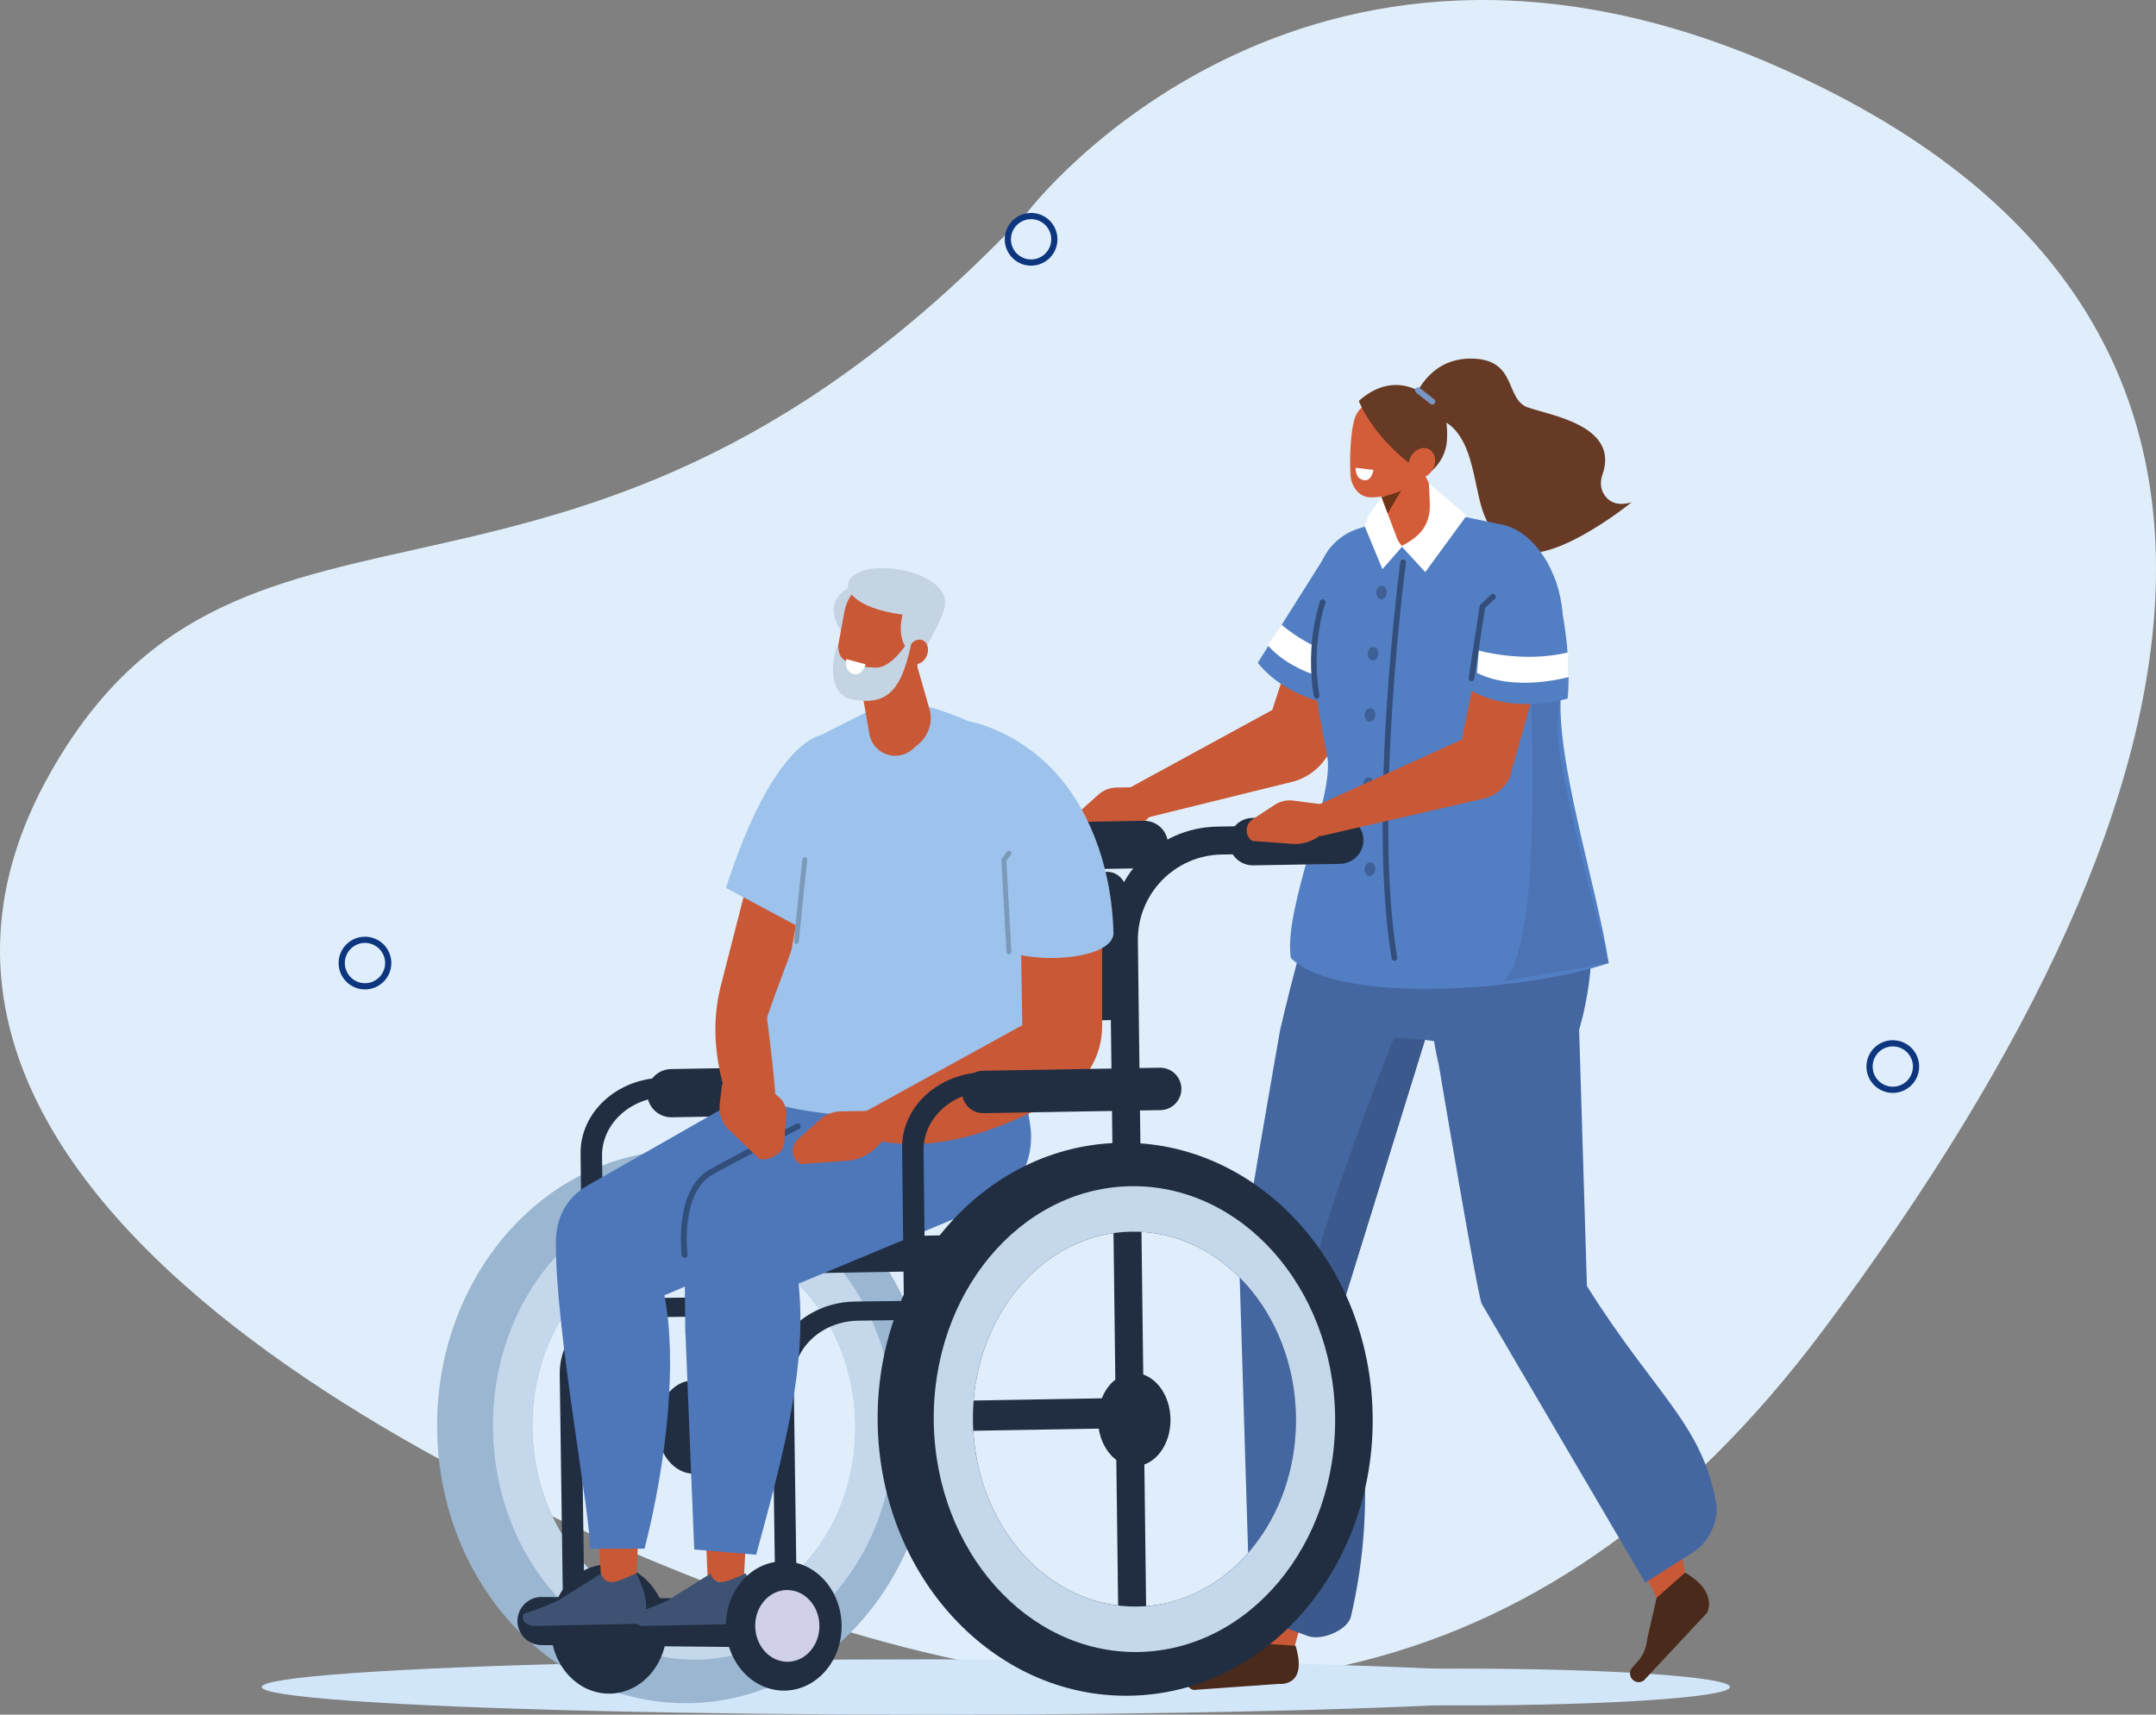 <?xml version="1.0" encoding="utf-8"?>
<!-- Generator: Adobe Illustrator 16.0.0, SVG Export Plug-In . SVG Version: 6.00 Build 0)  -->
<!DOCTYPE svg PUBLIC "-//W3C//DTD SVG 1.1//EN" "http://www.w3.org/Graphics/SVG/1.1/DTD/svg11.dtd">
<svg version="1.1" id="Layer_1" xmlns="http://www.w3.org/2000/svg" xmlns:xlink="http://www.w3.org/1999/xlink" x="0px" y="0px"
	 width="1699.304px" height="1351.715px" viewBox="0 0 1699.304 1351.715" enable-background="new 0 0 1699.304 1351.715"
	 xml:space="preserve">
<rect x="0" y="0" width="1699.304" height="1351.715" fill="#808080" stroke="none"/>
<path fill="#DFEEFA" d="M629.139,1273.725c-204.738-68.427-784.161-318.5-589.886-663.74
	C192.959,336.84,453.412,546.782,810.84,166.026c0,0,213.164-278.669,589.13-113.945
	c419.957,183.998,365.573,556.412,37.803,995.409C1211.27,1350.856,931.689,1374.843,629.139,1273.725z"/>
<polygon fill-rule="evenodd" clip-rule="evenodd" fill="#C95836" points="585.996,1251.042 557.81,1245.194 555.92,1201.731 
	588.212,1207.678 "/>
<path fill="#20212E" d="M825.323,653.939l-69.773,1.204c-47.593,0.82-85.509,40.068-84.687,87.661l5.464,425.262l22.05-0.381
	l-5.413-422.218c-0.64-37.097,28.914-67.688,66.01-68.328l66.729-1.151L825.323,653.939z"/>
<ellipse fill-rule="evenodd" clip-rule="evenodd" fill="#D2E6FA" cx="734.52" cy="1329.901" rx="528.241" ry="21.814"/>
<g>
	<path fill="#9BB6D1" d="M535.832,906.771c-107.728,1.859-193.374,100.939-191.297,221.302s91.091,216.428,198.819,214.569
		c107.728-1.859,193.374-100.939,191.297-221.302S643.559,904.912,535.832,906.771z M549.458,1272.343
		c-70.302,1.213-128.434-63.959-129.842-145.566s54.44-148.746,124.742-149.959c70.301-1.214,128.434,63.958,129.842,145.565
		S619.759,1271.129,549.458,1272.343z"/>
	
		<ellipse transform="matrix(1 -0.017 0.017 1 -19.328 9.603)" fill="#212E42" cx="546.74" cy="1124.707" rx="28.577" ry="36.743"/>
	<path fill="#C5D8EB" d="M543.572,941.118c-87.347,1.508-156.736,84.925-154.986,186.318
		c1.75,101.393,73.977,182.366,161.322,180.858c87.347-1.507,156.736-84.924,154.986-186.317
		C703.145,1020.583,630.917,939.611,543.572,941.118z M549.29,1272.469c-70.302,1.213-128.434-63.959-129.842-145.566
		c-1.408-81.606,54.44-148.746,124.742-149.959s128.434,63.959,129.842,145.565C675.44,1204.117,619.591,1271.255,549.29,1272.469z"
		/>
</g>
<g>
	<g>
		<g>
			<g>
				<path fill="#212E42" d="M478.982,1233.187c-25.193,0.435-45.223,23.605-44.737,51.754c0.486,28.147,21.303,50.613,46.496,50.179
					s45.223-23.605,44.736-51.754C524.992,1255.218,504.174,1232.752,478.982,1233.187z"/>
			</g>
		</g>
	</g>
</g>
<path fill="#212E42" d="M591.549,1298.485l-164.938-1.637c-10.431-0.104-18.881-8.723-18.777-19.154l0,0
	c0.104-10.432,8.723-18.881,19.154-18.777l164.938,1.637c10.432,0.104,18.881,8.723,18.777,19.154l0,0
	C610.6,1290.139,601.98,1298.588,591.549,1298.485z"/>
<path fill-rule="evenodd" clip-rule="evenodd" fill="#3E5373" d="M559.95,1240.578l-29.15,18.22
	c-4.84,4.594-31.876,13.517-31.876,13.517l0,0c-2.511,5.705,2.939,8.708,7.491,9.46l80.712-1.691c0,0,18.504-3.874,0.585-39.83
	C573.26,1246.742,564.208,1251.76,559.95,1240.578z"/>
<path fill="#C95836" d="M905.49,620.38l-25.695,0.471c-5.137,0.095-10.068,2.028-13.899,5.449l-15.515,13.856
	c-5.408,4.829-4.322,13.573,2.102,16.934l0,0l32.26-2.416c7.116-0.532,14.229-3.926,19.901-9.495l9.454-9.283L905.49,620.38z"/>
<path fill-rule="evenodd" clip-rule="evenodd" fill="#663A24" d="M1263.669,388.699c-2.437-4.442-2.371-9.762-0.679-14.538
	c13.733-38.767-41.525-46.805-58.802-52.98c-18.025-6.442-8.331-37.331-43.053-38.479s-44.693,29.377-46.348,29.332
	c-2.428-0.068,17.64,18.489,17.64,18.489s17.26,0.383,26.378,32.023c9.118,31.64,5.648,50.532,32.512,69.528
	c26.862,18.996,94.636-36.054,94.636-36.054C1273.064,399.71,1266.746,394.308,1263.669,388.699z"/>
<g>
	<polygon fill-rule="evenodd" clip-rule="evenodd" fill="#C95836" points="1292.62,1233.915 1309.617,1267.139 1329.625,1247.652 
		1321.644,1205.528 	"/>
	<polygon fill-rule="evenodd" clip-rule="evenodd" fill="#C95836" points="994.199,1261.701 992.16,1295.548 1018.882,1303.669 
		1034.768,1244.926 	"/>
	<ellipse fill-rule="evenodd" clip-rule="evenodd" fill="#D2E6FA" cx="1152.928" cy="1329.9" rx="210.585" ry="14.491"/>
	<path fill-rule="evenodd" clip-rule="evenodd" fill="#4467A1" d="M1138.378,663.714c-26.979,87.64-4.364,175.784-4.364,175.784
		s30.418,181.432,33.84,188.29l128.874,219.863l38.494-24.453c11.458-7.278,19.838-24.585,17.484-37.953
		c-11.072-62.891-48.152-85.646-101.934-171.446l-6.131-202.111C1262.103,689.914,1138.378,663.714,1138.378,663.714z"/>
	<path fill-rule="evenodd" clip-rule="evenodd" fill="#4A2A1A" d="M1305.736,1259.553l-7.495,32.619
		c-0.499,6.492-3.098,12.646-7.403,17.529l-4.388,4.978c-1.956,2.219-2.27,5.441-0.777,7.995l0,0
		c2.048,3.507,6.679,4.476,9.962,2.083l49.867-53.411c0,0,9.1-16.398-17.379-31.623L1305.736,1259.553z"/>
	<path fill-rule="evenodd" clip-rule="evenodd" fill="#4467A1" d="M1229.551,643.632c-80.763,13.278-146.007,17.814-171.563,0
		c-27.935,74.692-49.068,168.536-49.068,168.536s-32.722,185.777-31.855,193.776l8.162,266.921l25.518,9.505
		c41.5-57.813,48.298-130.165,47.782-254.098l64.61-208.505c51.919,4.96,104.221,65.452,124.335-18.541
		C1270.464,705.215,1229.551,643.632,1229.551,643.632z"/>
	<path fill-rule="evenodd" clip-rule="evenodd" fill="#4A2A1A" d="M993.255,1295.607l-26.59,16.645
		c-5.144,3.991-11.447,6.2-17.958,6.291l-6.634,0.092c-2.958,0.042-5.556,1.975-6.445,4.795l0,0
		c-1.222,3.873,1.171,7.955,5.148,8.779l67.217-4.779c0,0,23.188,2.942,13.137-30.089L993.255,1295.607z"/>
	<path fill-rule="evenodd" clip-rule="evenodd" fill="#3B598C" d="M1031.686,1037.542c15.306,34.985,19.874,232.07-34.275,239.968
		l33.711,12.275c10.434,3.804,31.168-4.668,33.675-15.487c16.417-70.869,15.059-139.595-6.271-246.025l64.61-208.505l-24.248-1.865
		C1098.888,817.903,1020.745,1012.531,1031.686,1037.542z"/>
</g>
<g>
	<path fill-rule="evenodd" clip-rule="evenodd" fill="#C95836" d="M1036.219,456.638l-33.425,103.027l-116.783,63.718l15.536,21.796
		l118.76-29.317c13.015-3.978,23.622-13.476,29.007-25.975l41.829-97.091c5.846-13.568-1.883-29.139-16.224-32.688l7.274-13.313
		C1064.745,442.477,1038.079,438.759,1036.219,456.638z"/>
</g>
<path fill-rule="evenodd" clip-rule="evenodd" fill="#527EC4" d="M1084.738,472.525c0,0-4.758,44.574-25.616,84.453
	c0,0-43.005-3.674-67.792-34.475l57.235-90.801C1071.382,419.813,1078.433,438.67,1084.738,472.525z"/>
<g>
	<g>
		<path fill-rule="evenodd" clip-rule="evenodd" fill="#FFFFFF" d="M1064.7,539.144c0,0-43.473-4.823-65.521-30.564l11.027-16.025
			c0,0,25.502,22.976,61.614,28.524L1064.7,539.144z"/>
	</g>
</g>
<path fill-rule="evenodd" clip-rule="evenodd" fill="#527EC4" d="M1070.713,416.7l38.645-12.245l17.665-2.673l59.007,12.249
	c24.689,6.84,42.693,37.239,45.452,68.233l-0.725,60.036c-6.52,51.685,28.124,156.907,37.17,216.896
	c-62.202,21.569-211.878,33.801-250.506-3.98c-6.245-39.195,34.768-128.02,28.648-158.957
	c-10.631-53.751-17.28-98.387-6.773-145.542C1042.889,434.593,1054.967,421.689,1070.713,416.7z"/>
<path fill-rule="evenodd" clip-rule="evenodd" fill="#4C74B5" d="M1183.161,773.768c0,0,41.297,0,17.452-337.809l21.362,32.686
	c0,0,0.08,0.104,0.23,0.261c4.925,5.157,7.935,11.835,8.03,18.965c0.283,21.131,0.188,55.323-2.5,83.333
	c-2.887,30.104,40.191,187.99,40.191,187.99L1183.161,773.768z"/>
<circle fill-rule="evenodd" clip-rule="evenodd" fill="#FFFFFF" cx="1134.777" cy="622.611" r="6.54"/>
<path fill="#212E42" d="M597.459,1022.1l-91.075,1.276c-36.475,0.511-65.672,27.379-65.215,60.013l3.111,222.053l16.898-0.237
	l-3.082-219.966c-0.356-25.436,22.401-46.379,50.832-46.777l88.742-1.243L597.459,1022.1z"/>
<path fill="#212E42" d="M563.84,849.102l-40.882,0.473c-36.476,0.421-65.739,27.218-65.363,59.853l1.657,143.465l16.807-8.174
	l-1.54-133.399c-0.294-25.437,22.516-46.324,50.947-46.652l38.549-0.445L563.84,849.102z"/>
<path fill="#212E42" d="M874.355,804.177l-228.794,3.948c-8.176,0.141-14.981-6.434-15.122-14.609l-1.505-87.188
	c-0.142-8.177,6.433-14.981,14.609-15.123l228.794-3.948c8.177-0.141,14.982,6.434,15.123,14.61l1.505,87.188
	C889.106,797.231,882.532,804.036,874.355,804.177z"/>
<path fill="#212E42" d="M664.36,878.451l-134.914,2.328c-10.453,0.181-19.153-8.225-19.333-18.677l0,0
	c-0.181-10.453,8.224-19.153,18.677-19.334l134.914-2.328c10.453-0.18,19.153,8.225,19.334,18.678l0,0
	C683.217,869.571,674.813,878.27,664.36,878.451z"/>
<path fill="#212E42" d="M902.219,684.439l-68.54,1.183c-10.283,0.178-18.842-8.091-19.02-18.375l0,0
	c-0.178-10.283,8.091-18.842,18.374-19.02l68.54-1.183c10.284-0.178,18.843,8.091,19.021,18.374l0,0
	C920.771,675.703,912.502,684.261,902.219,684.439z"/>
<path fill="#212E42" d="M882.855,1125.917l-132.464,2.286c-6.556,0.112-12.012-5.158-12.125-11.714l0,0
	c-0.113-6.556,5.158-12.013,11.714-12.126l132.464-2.285c6.556-0.113,12.013,5.157,12.125,11.713l0,0
	C894.682,1120.347,889.412,1125.803,882.855,1125.917z"/>
<path fill="#212E42" d="M1051.555,650.035l-92.117,1.59c-47.593,0.82-85.509,40.068-84.688,87.66l6.842,551.483l22.049-0.381
	l-6.789-548.438c-0.64-37.097,28.913-67.688,66.01-68.328l89.073-1.537L1051.555,650.035z"/>
<path fill="#212E42" d="M763.233,1001.553l-156.881,2.707c-7.534,0.13-13.806-5.928-13.936-13.463l-0.011-0.637
	c-0.13-7.535,5.928-13.806,13.463-13.937l156.881-2.707c7.534-0.13,13.806,5.929,13.936,13.463l0.012,0.638
	C776.827,995.152,770.768,1001.423,763.233,1001.553z"/>
<circle fill="#20212E" cx="705.72" cy="709.142" r="8.533"/>
<circle fill="#20212E" cx="700.799" cy="750.662" r="8.533"/>
<circle fill="#20212E" cx="695.6" cy="797.731" r="8.533"/>
<path fill="#212E42" d="M1056.255,680.988l-68.54,1.183c-10.284,0.178-18.843-8.091-19.021-18.374v-0.001
	c-0.177-10.283,8.092-18.842,18.375-19.02l68.54-1.183c10.283-0.178,18.843,8.091,19.02,18.374l0,0
	C1074.807,672.251,1066.539,680.81,1056.255,680.988z"/>
<path fill="#212E42" d="M764.93,1024.763l-91.075,1.275c-36.475,0.511-65.672,27.38-65.215,60.013l3.111,222.053l16.898-0.236
	l-3.082-219.966c-0.356-25.437,22.401-46.379,50.832-46.777l88.742-1.243L764.93,1024.763z"/>
<path fill-rule="evenodd" clip-rule="evenodd" fill="#C95836" d="M594.929,672.445l-26.996,105.479
	c-0.195,7.44,10.59,47.161,32.993,61.069l8.005,22.472l6.159-25.774l2.761-50.379l16.477-96.702L594.929,672.445z"/>
<path fill-rule="evenodd" clip-rule="evenodd" fill="#9DC2EB" d="M646.483,579.781c0,0-37.151,4.514-74.302,120.22l66.316,35.384
	L646.483,579.781z"/>
<polygon fill-rule="evenodd" clip-rule="evenodd" fill="#C95836" points="501.127,1251.042 474.005,1247.293 471.051,1201.731 
	503.343,1207.678 "/>
<path fill-rule="evenodd" clip-rule="evenodd" fill="#4E77BA" d="M617.29,797.1c0,0-28.188,79.061-26.241,95.1
	c3.649,30.055,19.789,52.501,19.789,52.501l138.313,10.634c39.489,3.036,69.28-30.302,62.589-70.015
	c-0.032-0.193-0.064-0.383-0.096-0.569c-0.641-3.79-1.213-7.589-1.717-11.39c-2.372-17.815-9.48-71.257-9.48-71.257
	c-42.966,24.373-120.815,29.307-189.036,5.009L617.29,797.1z"/>
<path fill-rule="evenodd" clip-rule="evenodd" fill="#9DC2EB" d="M686.193,559.723c17.301,26.101,37.592,6.888,44.341-2.343
	c1.068-1.461,29.686,9.354,32.044,10.981c36.387,25.102,41.123,132.866,47.62,171.708c3.02,18.062,19.972,78.832,10.933,94.598
	c-2.992,5.216-31.392,1.221-36.986,2.218c-23.721,4.226-130.063,12.482-144.665-3.807c-14.503-16.178-3.632-46.298-6.434-65.438
	c-14.724-100.585,13.438-187.857,13.438-187.857L686.193,559.723z"/>
<path fill-rule="evenodd" clip-rule="evenodd" fill="#705E65" d="M638.498,837.371"/>
<path fill-rule="evenodd" clip-rule="evenodd" fill="#C95836" d="M674.527,517.826c0,0,5.874,33.308,10.738,60.897
	c1.294,7.349,6.455,13.429,13.493,15.906c7.04,2.477,14.869,0.966,20.48-3.953c1.836-1.611,3.626-3.179,5.321-4.666
	c7.695-6.745,10.808-17.322,7.994-27.161c-7.217-25.214-20.356-71.146-20.356-71.146L674.527,517.826L674.527,517.826z"/>
<path fill-rule="evenodd" clip-rule="evenodd" fill="#C5D4E3" d="M673.443,461.622c0,0-27.846,8.081-10.847,35.376
	S673.443,461.622,673.443,461.622L673.443,461.622z"/>
<path fill-rule="evenodd" clip-rule="evenodd" fill="#C95836" d="M665.624,481.784c1.602-8.676,6.711-16.309,14.122-21.099
	c7.41-4.789,16.467-6.312,25.036-4.211l0.002,0c16.581,4.065,27.112,20.359,24.012,37.149c-1.784,9.659-3.738,20.234-5.431,29.396
	c-1.145,6.196-4.791,11.646-10.084,15.067c-5.292,3.42-11.758,4.507-17.878,3.008c-5.673-1.391-11.705-2.871-17.286-4.24
	c-12.175-2.984-19.906-14.947-17.628-27.272C662.06,501.072,663.895,491.141,665.624,481.784L665.624,481.784z"/>
<path fill-rule="evenodd" clip-rule="evenodd" fill="#C5D4E3" d="M711.411,484.507c0,0-8.206,28.418,14.462,32.339
	c0,0,15.316-24.484,18.563-37.708c6.038-24.591-43.198-36.705-64.944-28.981C657.747,457.88,667.407,478.817,711.411,484.507
	L711.411,484.507z"/>
<path fill-rule="evenodd" clip-rule="evenodd" fill="#C95836" d="M727.117,504.658c-3.981-1.644-8.915,1.149-11.013,6.23
	c-2.099,5.082-0.572,10.542,3.409,12.186c3.98,1.644,8.915-1.15,11.013-6.231C732.624,511.762,731.097,506.301,727.117,504.658
	L727.117,504.658z"/>
<path fill-rule="evenodd" clip-rule="evenodd" fill="#C5D4E3" d="M660.437,509.524c-1.192-2.691-13.504,38.285,12.545,42.18
	c26.046,3.894,38.523-5.507,46.946-52.959c0,0-14.593,28.186-30.042,27.578C657.611,525.055,661.867,512.748,660.437,509.524
	L660.437,509.524z"/>
<path fill-rule="evenodd" clip-rule="evenodd" fill="#FFFFFF" d="M667.065,519.589l15.202,4.111c0,0-3.104,10.295-10.182,7.453
	S667.065,519.589,667.065,519.589z"/>
<path fill-rule="evenodd" clip-rule="evenodd" fill="#4E77BA" d="M464.821,1220.842c1.945-20.036-27.626-174.246-26.673-242.534
	c0.264-18.877,8.953-34.41,24.222-43.327l132.654-75.658l112.309,83.768l-183.652,78.031
	c10.067,51.556,2.325,128.933-15.647,199.721H464.821z"/>
<path fill-rule="evenodd" clip-rule="evenodd" fill="#4E77BA" d="M769.746,953.512l-7.361-31.273L656.32,906.056l-78.356,28.555
	c-23.612,8.605-38.579,29.934-38.368,54.676l0.527,61.97l0.153-0.068l6.889,170.297l48.826,4.142
	c21.976-80.623,40.288-149.218,33.419-213.724L769.746,953.512z"/>
<path fill-rule="evenodd" clip-rule="evenodd" fill="#9DC2EB" d="M636.121,706.242c20.626,55.021,174.345-4.039,156.872-30.459
	c-24.386-36.871,10.708,25.443,17.205,64.285c3.02,18.062,19.972,78.832,10.933,94.598c-2.992,5.216-15.122,47.41-20.802,47.614
	c-75.248,2.718-200.1-1.708-205.305-22.957c-7.335-29.938,29.987-104.75,32.457-123.938
	C633.886,685.623,636.121,706.242,636.121,706.242z"/>
<path fill-rule="evenodd" clip-rule="evenodd" fill="#C95836" d="M868.671,717.998v91.009c0,22.215-11.583,42.903-30.69,54.236
	c-35.356,20.972-95.561,48.698-149.788,35.019l-11.352-19.12l128.93-70.974l-1.981-118.603L868.671,717.998z"/>
<path fill-rule="evenodd" clip-rule="evenodd" fill="#9DC2EB" d="M762.578,568.36c0,0,36.871,5.746,68.744,40.025
	c23.843,25.642,44.688,69.39,46.307,127c0,26.439-98.115,26.439-98.115,0L762.578,568.36z"/>
<path fill-rule="evenodd" clip-rule="evenodd" fill="none" stroke="#324E7A" stroke-width="4.612" stroke-linecap="round" stroke-linejoin="round" stroke-miterlimit="10" d="
	M539.595,989.286c0,0-6.404-50.157,21.039-65.392s68.15-36.029,68.15-36.029"/>
<path fill-rule="evenodd" clip-rule="evenodd" fill="none" stroke="#7B9ABA" stroke-width="3.846" stroke-linecap="round" stroke-linejoin="round" stroke-miterlimit="10" d="
	M627.731,742.128c0,0,3.452-36.175,6.597-64.478"/>
<polyline fill-rule="evenodd" clip-rule="evenodd" fill="none" stroke="#7B9ABA" stroke-width="3.846" stroke-linecap="round" stroke-linejoin="round" stroke-miterlimit="10" points="
	795.225,750.385 791.202,678.019 795.225,672.558 "/>
<path fill="#C95836" d="M592.56,847.211l21.084,17.439c4.215,3.486,6.336,8.411,5.98,13.881l-1.439,22.15
	c-0.502,7.72-10.544,14.488-19.446,13.106l0,0l-24.565-23.457c-5.419-5.174-7.848-12.795-6.795-21.324l1.754-14.216L592.56,847.211z
	"/>
<path fill="#C95836" d="M567.933,777.924c-7.026,27.906-4.649,56.829,4.626,86.498c-3.12-0.337,36.14,8.689,38.392,0
	c1.042-4.025-9.41-86.498-9.41-86.498H567.933z"/>
<path fill="#212E42" d="M914.717,875.125l-139.494,2.407c-9.193,0.158-16.846-7.233-17.004-16.427v-0.001
	c-0.159-9.193,7.233-16.845,16.427-17.004l139.494-2.407c9.193-0.158,16.846,7.233,17.004,16.428l0,0
	C931.302,867.315,923.911,874.966,914.717,875.125z"/>
<path fill="#212E42" d="M867.453,844.151l-91.078,1.051c-36.476,0.421-65.739,27.218-65.363,59.852l2.564,222.061l16.898-0.195
	l-2.54-219.973c-0.293-25.438,22.517-46.324,50.948-46.652l88.744-1.024L867.453,844.151z"/>
<path fill="#212E42" d="M616.848,1230.808c-25.192,0.435-45.222,23.605-44.736,51.753c0.485,28.148,21.303,50.614,46.496,50.18
	c25.192-0.435,45.222-23.605,44.736-51.754C662.859,1252.839,642.042,1230.374,616.848,1230.808z"/>
<path fill="#D0D1E8" d="M620.05,1253.456c-13.975,0.241-25.084,13.094-24.814,28.707c0.27,15.612,11.816,28.074,25.79,27.833
	s25.084-13.094,24.814-28.707C645.571,1265.676,634.024,1253.214,620.05,1253.456z"/>
<g>
	<path fill-rule="evenodd" clip-rule="evenodd" fill="#FFFFFF" d="M1089.586,391.156L1080,404.472
		c-1.234,1.715-2.175,3.623-2.784,5.645l-1.506,5l13.876,33.536l16.794-19.118L1089.586,391.156z"/>
</g>
<path fill-rule="evenodd" clip-rule="evenodd" fill="#D45D39" d="M1083.031,376.624c0,0,9.877,26.071,18.058,47.667
	c2.178,5.752,7.292,9.883,13.372,10.807c6.083,0.924,12.191-1.503,15.979-6.35c1.239-1.586,2.448-3.132,3.593-4.596
	c5.194-6.645,6.089-15.689,2.299-23.225c-9.722-19.311-27.424-54.488-27.424-54.488L1083.031,376.624L1083.031,376.624z"/>
<polygon fill-rule="evenodd" clip-rule="evenodd" fill="#6E3418" points="1089.045,392.194 1093.777,404.684 1105.111,385.555 "/>
<g>
	<g>
		<path fill-rule="evenodd" clip-rule="evenodd" fill="#FFFFFF" d="M1126.203,380.933l29.723,25.551l-32.571,44.513l-18.806-20.446
			c10.923-5.922,23.059-13.478,22.425-33.71L1126.203,380.933z"/>
	</g>
</g>
<path fill-rule="evenodd" clip-rule="evenodd" fill="none" stroke="#334E7A" stroke-width="4.422" stroke-linecap="round" stroke-linejoin="round" stroke-miterlimit="10" d="
	M1105.914,443.227c0,0-26.142,196.811-6.865,311.988"/>
<ellipse transform="matrix(0.996 0.086 -0.086 0.996 44.518 -92.4)" fill-rule="evenodd" clip-rule="evenodd" fill="#3F6096" cx="1088.922" cy="467.715" rx="4.185" ry="5.357"/>
<ellipse transform="matrix(0.996 0.086 -0.086 0.996 48.666 -91.641)" fill-rule="evenodd" clip-rule="evenodd" fill="#3F6096" cx="1082.225" cy="515.982" rx="4.185" ry="5.357"/>
<ellipse transform="matrix(0.996 0.086 -0.086 0.996 52.831 -91.249)" fill-rule="evenodd" clip-rule="evenodd" fill="#3F6096" cx="1079.791" cy="564.25" rx="4.185" ry="5.356"/>
<ellipse transform="matrix(0.996 0.086 -0.086 0.996 57.459 -90.846)" fill-rule="evenodd" clip-rule="evenodd" fill="#3F6096" cx="1078.741" cy="618.691" rx="4.184" ry="5.356"/>
<ellipse transform="matrix(0.996 0.086 -0.086 0.996 63.246 -90.676)" fill-rule="evenodd" clip-rule="evenodd" fill="#3F6096" cx="1079.791" cy="685.752" rx="4.185" ry="5.356"/>
<path fill-rule="evenodd" clip-rule="evenodd" fill="#C95836" d="M1179.927,446.079l-27.832,136.956l-123.41,56.077l12.144,20.029
	l129.655-29.819c8.192-2.399,15.081-7.982,19.126-15.499l35.778-126.119C1233.805,444.51,1199.507,425.914,1179.927,446.079z"/>
<path fill-rule="evenodd" clip-rule="evenodd" fill="#527EC4" d="M1225.543,456.276c0,0,14.101,49.576,10.039,94.396
	c0,0-41.152,13.015-75.818-5.996l14.379-94.246C1190.697,430.735,1206.796,427.389,1225.543,456.276z"/>
<g>
	<g>
		<path fill-rule="evenodd" clip-rule="evenodd" fill="#FFFFFF" d="M1236.379,533.698c0,0-42.022,12.131-72.226-3.249l1.394-17.624
			c0,0,35.024,10.108,70.521,1.457L1236.379,533.698z"/>
	</g>
</g>
<path fill-rule="evenodd" clip-rule="evenodd" fill="none" stroke="#334E7A" stroke-width="4.422" stroke-linecap="round" stroke-linejoin="round" stroke-miterlimit="10" d="
	M1042.496,474.647c0,0-11.792,33.027-4.757,74.01"/>
<polyline fill-rule="evenodd" clip-rule="evenodd" fill="none" stroke="#334E7A" stroke-width="4.422" stroke-linecap="round" stroke-linejoin="round" stroke-miterlimit="10" points="
	1159.764,534.789 1168.406,478.149 1176.72,470.446 "/>
<g>
	<path fill="#212E42" d="M883.058,900.902c-107.728,1.859-193.374,100.939-191.297,221.302
		c2.076,120.362,91.091,216.429,198.818,214.569c107.729-1.859,193.375-100.939,191.298-221.302S990.786,899.043,883.058,900.902z
		 M896.684,1266.474c-70.302,1.213-128.434-63.959-129.842-145.566c-1.408-81.606,54.44-148.746,124.742-149.959
		c70.301-1.213,128.434,63.959,129.842,145.565C1022.834,1198.122,966.986,1265.261,896.684,1266.474z"/>
	
		<ellipse transform="matrix(1 -0.017 0.017 1 -19.172 15.597)" fill="#212E42" cx="894.134" cy="1118.711" rx="28.578" ry="36.743"/>
	<path fill="#C5D8EB" d="M890.966,935.123c-87.347,1.508-156.736,84.925-154.986,186.318
		c1.749,101.393,73.977,182.366,161.322,180.858c87.347-1.507,156.736-84.925,154.986-186.317S978.312,933.616,890.966,935.123z
		 M896.684,1266.474c-70.302,1.213-128.434-63.959-129.842-145.566c-1.408-81.606,54.44-148.746,124.742-149.959
		c70.301-1.213,128.434,63.959,129.842,145.565C1022.834,1198.122,966.986,1265.261,896.684,1266.474z"/>
</g>
<circle fill-rule="evenodd" clip-rule="evenodd" fill="none" stroke="#0D367F" stroke-width="4.901" stroke-linecap="round" stroke-linejoin="round" stroke-miterlimit="10" cx="1491.862" cy="840.785" r="18.328"/>
<circle fill-rule="evenodd" clip-rule="evenodd" fill="none" stroke="#0D367F" stroke-width="4.901" stroke-linecap="round" stroke-linejoin="round" stroke-miterlimit="10" cx="812.682" cy="188.647" r="18.328"/>
<circle fill-rule="evenodd" clip-rule="evenodd" fill="none" stroke="#0D367F" stroke-width="4.901" stroke-linecap="round" stroke-linejoin="round" stroke-miterlimit="10" cx="287.662" cy="759.195" r="18.328"/>
<path fill-rule="evenodd" clip-rule="evenodd" fill="#3E5373" d="M473.691,1240.578l-29.149,18.22
	c-4.84,4.594-31.876,13.517-31.876,13.517l0,0c-2.511,5.705,2.938,8.708,7.491,9.46l80.711-1.691c0,0,18.504-3.874,0.586-39.83
	C487.002,1246.742,477.95,1251.76,473.691,1240.578z"/>
<path fill-rule="evenodd" clip-rule="evenodd" fill="#D45D39" d="M1124.46,338.657c1.082-8.119-4.551-15.594-12.582-16.697
	c-8.572-1.177-19.382-2.662-27.953-3.839c-8.03-1.103-14.188,4.851-16.499,12.701c-2.728,9.266-3.898,29.109-3.017,43.611
	c0.497,8.179,5.75,16.377,13.781,17.48c8.572,1.177,35.36-3.549,39.906-18.702C1121.556,361.677,1122.869,350.606,1124.46,338.657
	L1124.46,338.657z"/>
<path fill-rule="evenodd" clip-rule="evenodd" fill="#663A24" d="M1127.942,371.628c7.336-6.185,11.944-15.072,12.524-24.65
	c0.604-9.983-0.302-22.065-6.926-28.178c-16.753-15.461-38.995-23.622-62.522-2.753c0,0,11.462,32.086,53.235,58.691
	L1127.942,371.628z"/>
<path fill-rule="evenodd" clip-rule="evenodd" fill="#D45D39" d="M1129.527,369.643c-3.09,5.96-9.552,8.691-14.434,6.1
	c-4.881-2.591-6.334-9.523-3.245-15.482c3.09-5.96,9.552-8.691,14.433-6.1C1131.163,356.752,1132.616,363.684,1129.527,369.643z"/>
<path fill-rule="evenodd" clip-rule="evenodd" fill="#FFFFFF" d="M1068.512,368.782l13.984,1.633c0,0-1.357,9.62-7.993,8.03
	C1067.867,376.854,1068.512,368.782,1068.512,368.782z"/>
<line fill="none" stroke="#7A96C4" stroke-width="4.687" stroke-linecap="round" stroke-linejoin="round" stroke-miterlimit="10" x1="1117.617" y1="307.689" x2="1128.939" y2="316.607"/>
<path fill="#C95836" d="M1044.712,634.436l-25.484-3.323c-5.094-0.664-10.257,0.521-14.551,3.34l-17.389,11.417
	c-6.061,3.979-6.276,12.787-0.418,17.059l0,0l32.264,2.367c7.117,0.522,14.651-1.785,21.083-6.457l10.72-7.787L1044.712,634.436z"/>
<path fill="#C95836" d="M692.112,875.631l-29.522,0.489c-5.9,0.098-11.57,2.309-15.979,6.232l-17.854,15.886
	c-6.222,5.537-4.993,15.586,2.381,19.46l0,0l37.067-2.71c8.177-0.599,16.354-4.482,22.883-10.869l10.881-10.645L692.112,875.631z"/>
</svg>
